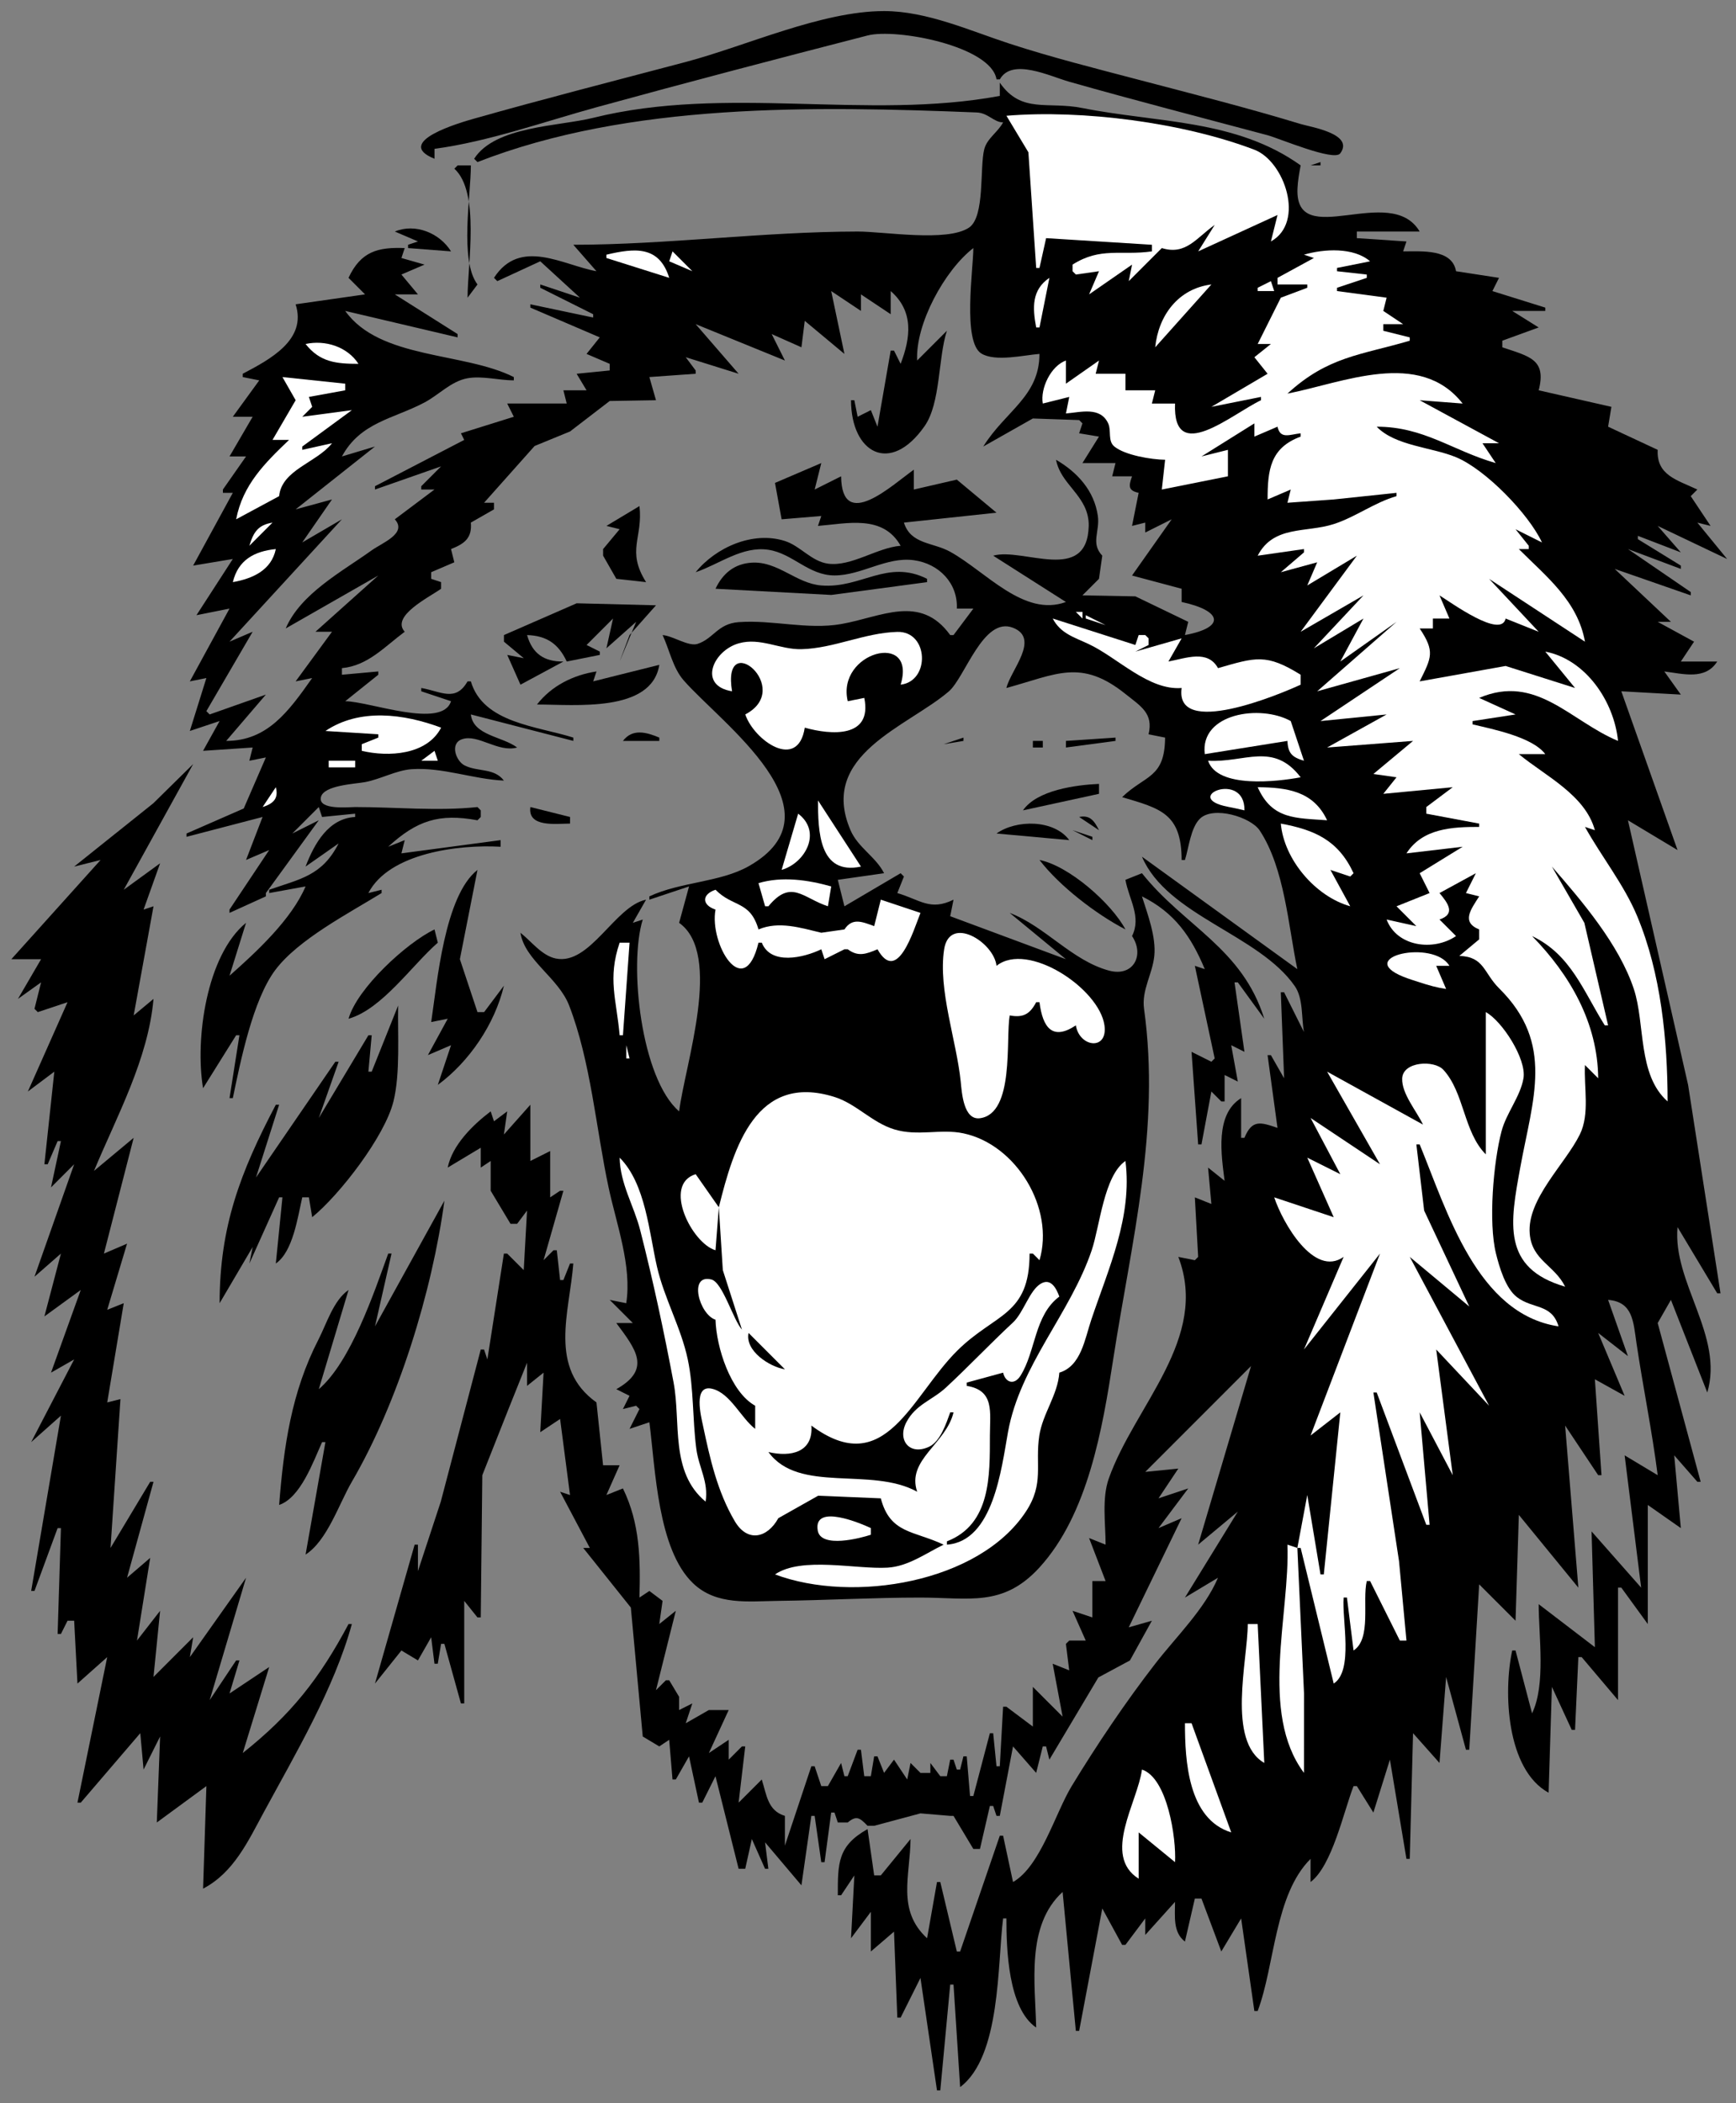 <?xml version="1.0" encoding="UTF-8" standalone="no"?>
<svg
   xmlns:dc="http://purl.org/dc/elements/1.1/"
   xmlns:cc="http://creativecommons.org/ns#"
   xmlns:rdf="http://www.w3.org/1999/02/22-rdf-syntax-ns#"
   xmlns:svg="http://www.w3.org/2000/svg"
   xmlns="http://www.w3.org/2000/svg"
   xmlns:sodipodi="http://sodipodi.sourceforge.net/DTD/sodipodi-0.dtd"
   xmlns:inkscape="http://www.inkscape.org/namespaces/inkscape"
   width="525.118"
   height="635.906"
   id="svg3052"
   version="1.1"
   inkscape:version="0.48.5 r10040"
   sodipodi:docname="Loewe_dunkelaufhell.svg">
  <rect width="100%" height="100%" fill="#808080" stroke="none"/>
  <defs
     id="defs3058" />
  <sodipodi:namedview
     pagecolor="#ffffff"
     bordercolor="#666666"
     borderopacity="1"
     objecttolerance="10"
     gridtolerance="10"
     guidetolerance="10"
     inkscape:pageopacity="0"
     inkscape:pageshadow="2"
     inkscape:window-width="1280"
     inkscape:window-height="751"
     id="namedview3056"
     showgrid="false"
     fit-margin-top="0"
     fit-margin-left="0"
     fit-margin-right="0"
     fit-margin-bottom="0"
     inkscape:zoom="0.82402179"
     inkscape:cx="262.55905"
     inkscape:cy="317.95276"
     inkscape:window-x="0"
     inkscape:window-y="25"
     inkscape:window-maximized="1"
     inkscape:current-layer="svg3052"
     showguides="true"
     inkscape:guide-bbox="true" />
  <path
     style="fill:#000000;stroke:none;stroke-opacity:1;fill-opacity:1"
     d="m 302.433,25.002 c 6.553,9.444 14.412,5.55 25,7.665 22.576,4.51 46.413,3.319 66,17.335 -0.433,2.331 -0.861,4.626 -0.961,7.002 -0.803,19.117 28.163,-1.909 36.961,12.998 l -19,0 0,2 15,1 -1,3 c 5.604,0.015 14.814,-0.831 16,6 l 13,2 -2,4 16,5 0,1 -10,0 8,5 -11,4 0,2 c 8.174,2.765 13.451,3.617 11,13 l 22,5 -1,6 15,7 c -0.397,7.726 5.939,9.128 12,12 l -2,2 6,9 -4,-1 9,11 -21,-10 7,8 -13,-5 0,1 13,8 0,1 -16,-6 19,13 0,1 -23,-8 17,16 -4,0 11,6 -4,6 11,0 c -3.583,5.677 -10.296,3.721 -16,3 l 5,7 -18,-1 17,48 -15,-9 18.197,80 9.803,63 -1,0 -12,-20 c -1.523,16.752 14.065,32.866 9,50 l -11,-28 -4,7 13,48 -1,0 -7,-8 2,22 -10,-7 0,36 -8,-11 -1,0 0,34 -11,-13 -1,0 -1,22 -1,0 -6,-13 -1,32 c -12.745,-6.973 -13.742,-30.391 -11,-43 l 1,0 5,19 c 4.199,-8.727 2,-23.253 2,-33 l 17,13 -1,-35 15,17 -5,-40 10,6 c -1.702,-13.395 -4.452,-26.656 -6.427,-40 -0.943,-6.366 -1.045,-12.426 -8.573,-13 l 6,17 -9,-7 8,19 -9,-5 2,29 -1,0 -10,-15 4,49 -18,-22 -1,32 -11,-11 -3,50 -1,0 -6,-22 -2,26 -8,-9 -1,38 -1,0 -5,-30 -5,16 -5,-8 -1,0 c -2.982,7.685 -6.474,24.104 -13,29 l 0,-7 c -10.929,10.907 -10.752,32.088 -16,46 l -1,0 -4,-28 -6,10 -6,-16 -2,0 -3,13 c -3.688,-2.807 -2.997,-7.717 -3,-12 l -9,10 0,-5 -6,8 -1,0 -6,-11 -7,37 -1,0 -4,-42 c -11.141,10.183 -8.273,27.757 -8,41 -8.508,-5.823 -9,-23.73 -9,-33 l -1,0 c -1.745,13.807 -0.665,41.737 -13,51 l -2,-31 -1,0 -3,32 -1,0 -5,-34 -6,12 -1,0 -1,-26 -7,6 0,-12 -6,8 1,-19 -4,6 -1,0 c 0,-9.624 -0.076,-14.927 9,-20 l 2,14 2,0 9,-11 c -0.092,11.067 -4.242,21.488 5,30 l 3,-17 1,0 5,21 1,0 12,-35 1,0 3,14 c 8.296,-4.708 12.803,-20.878 17.734,-28.985 7.513,-12.353 16.391,-25.551 25.281,-37.015 6.304,-8.13 14.962,-16.495 18.985,-26 l -10,6 16,-26 -12,10 16,-54 -32,32 10,-1 -6,9 9,-3 -9,12 7,-3 -16,33 7,-2 -6.637,12.012 -9.548,5.132 -14.815,24.856 -1,-4 -1,0 -2,8 -7,-8 -4,21 -1,0 -1,-3 -1,0 -3,13 -2,0 -6,-10 -1,0 -9,-0.758 -14,3.758 -2,0 c -2.337,-2.413 -3.336,-3.233 -6,-1 l -3,0 -1,-3 -1,0 -2,15 -1,0 -2,-14 -1,0 -3,21 -11,-13 1,8 -1,0 -4,-9 -2,9 -2,0 -7,-28 -4,8 -1,0 -3,-14 -4,7 -1,0 -1,-12 -3,2 -5,-3 -3.6,-38.985 -14.4,-18.015 2,0 -9,-17 3,1 -3,-23 -6,4 1,-18 -5,4 0,-7 -5.609,14 -7.923,20 -0.468,43 -1,0 -4,-5 0,31 -1,0 -5,-18 -1,0 -1,6 -1,0 -1,-8 -4,7 -5,-3 -8,10 12,-42 1,0 0,8 6.91,-21 12.09,-46 1,0 1,3 5,-32 1,0 5,5 1,-18 -3,4 -2,0 -6,-10 0,-9 -3,2 0,-6 -10,6 c 1.372,-6.806 7.595,-12.902 13,-17 l 1,3 4,-3 -1,7 8,-9 0,17 6,-3 0,14 3,-2 1,0 -6,21 3,-3 1,0 1,9 1,0 2,-5 1,0 c -1.173,14.859 -7.608,31.588 7,42 l 2,19 5,0 -4,9 5,-2 c 5.22,10.662 5.302,21.605 5,33 l 3,-2 4,3 -1,7 5,-4 -6,24 3,-3 1,0 3,5 0,4 4,-2 -2,6 7,-4 6,0 -6,13 6,-4 0,6 4,-4 1,0 -2,17 7,-7 c 1.499,4.719 1.798,9.422 7,11 l 0,9 8,-24 1,0 2,6 2,0 4,-7 1,4 1,0 3,-8 1,0 1,8 2,0 1,-6 1,0 2,5 3,-4 4,6 1,-5 3,3 3,0 0,-3 3,4 2,0 1,-5 1,0 1,3 1,0 1,-4 1,0 1,12 1,0 5,-19 1,0 1,10 1,0 1,-18 1,0 8,6 0,-12 9,9 -3,-16 5,2 -1,-8 1,-1 5,0 -4,-9 6,2 0,-11 4,0 -5,-13 5,2 c 0,-6.318 -1.168,-13.973 0.969,-20 7.838,-22.108 30.482,-42.303 21.031,-67 l 5,1 1,-1 -1,-18 5,2 -1,-11 5,4 c -0.982,-7.762 -2.973,-20.126 5,-25 l 0,12 1,0 c 2.297,-5.61 4.881,-4.758 10,-3 l -3,-22 1,0 4,7 -1,-26 1,0 6,12 c -0.802,-4.322 -0.184,-10.13 -2.742,-13.826 -10.862,-15.694 -38.618,-21.294 -46.258,-39.174 l 47,34 c -2.72,-12.83 -3.796,-30.406 -11.363,-41.891 -2.722,-4.133 -14.033,-7.517 -18.073,-3.621 -2.839,2.737 -3.392,8.846 -4.564,12.512 l -1,0 c -0.039,-14.058 -6.361,-15.552 -18,-19 7.003,-6.759 12.896,-5.634 13,-18 l -5,-1 c 1.515,-6.349 -2.328,-8.461 -7,-12.2 -13.444,-10.76 -20.833,-5.938 -36,-1.8 1.216,-5.303 10.331,-14.962 1.978,-18.214 -8.992,-3.5 -14.48,15.03 -19.397,19.245 -12.527,10.737 -39.528,19.173 -29.738,41.969 2.256,5.251 7.628,8.005 10.157,13 l -14,2 2,8 17,-10 1,1 -2,5 c 6.86,2.018 9.941,5.484 17,2 l -1,5 35,13 -17,-14 c 10.764,4.08 18.773,14.392 30,17.433 7.449,2.018 10.851,-4.71 7,-10.433 2.921,-5.846 -0.958,-11.131 -2,-17 l 5,-2 c 12.807,16.076 30.348,22.607 37,44 l -8,-11 -1,0 3,21 -4,-2 2,11 -4,-2 0,8 -1,0 -3,-3 -3,16 -1,0 -2,-28 6,3 1,-1 -6,-28 3,1 c -4.124,-9.905 -9.171,-17.105 -19,-22 1.719,5.423 4.318,12.256 3.737,18 -0.558,5.515 -3.889,10.336 -3.104,16 5.042,36.352 -3.804,70.18 -9.337,106 -3.204,20.746 -7.584,46.892 -22.389,63 -10.983,11.948 -21.241,9 -35.907,9 -14.368,0 -28.701,0.826 -43,0.996 -9.004,0.107 -18.733,1.445 -25.791,-5.325 -10.703,-10.265 -11.365,-34.39 -13.209,-48.671 l -6,2 3,-6 -1,-1 -4,1 2,-4 -4,-2 c 10.758,-6.06 5.872,-12.082 0,-20 l 5,0 -7,-7 5,1 c 1.778,-11.174 -3.009,-24.094 -5.339,-35 -3.794,-17.755 -5.373,-38.062 -11.929,-55 -3.262,-8.43 -13.447,-13.698 -14.732,-22 3.267,2.557 6.448,6.926 10.715,7.792 10.344,2.098 17.856,-15.874 27.285,-17.792 l -4,7 3,-1 c -4.284,13.728 -0.505,48.136 11,58 1.83,-14.403 13.252,-47.552 0,-57 l 3,-11 -12,4 0,-1 c 9.395,-4.395 21.382,-4.23 30,-9.089 29.29,-16.512 -8.211,-43.176 -19.606,-56.197 -3.301,-3.772 -4.298,-9.229 -6.394,-13.714 3.095,0.231 7.862,3.562 10.586,2.663 4.855,-1.603 6.08,-6.106 12.414,-6.573 10.306,-0.76 20.744,2.367 31,0.581 12.074,-2.101 23.947,-9.212 33,3.329 l 1,0 6,-8 -5,0 c 0.361,-7.57 -5.294,-13.578 -13,-14.631 -8.26,-1.129 -15.823,4.604 -24,4.6 -7.875,-0.003 -12.585,-6.636 -20,-7.755 -7.889,-1.19 -14.844,4.349 -22,6.786 6.045,-7.472 17.29,-12.544 27,-9.437 4.673,1.496 8.019,6.153 13,6.844 7.068,0.981 14.797,-4.818 22,-5.407 -5.357,-9.504 -16.186,-6.702 -25,-6 l 1,-3 -12,1 -2,-11 14,-6 -2,8 8,-4 c 0.201,17.03 15.531,2.556 22,-2 l 0,6 13,-3 12,10 -28,3 c 2.071,6.623 8.76,5.91 14,8.818 10.845,6.018 22.287,19.855 35,15.182 l -22,-14 c 8.955,-2.572 28.466,8.679 28.899,-9 0.051,-2.072 -0.431,-4.149 -1.356,-6 -2.59,-5.185 -7.349,-8.083 -8.543,-14 6.427,3.717 11.598,9.366 12.659,17 0.652,4.69 -2.24,8.225 1.341,12 l -1,7 -5,5 16.015,0.298 15.985,7.702 -1,4 c 12.432,-2.309 11.264,-7.379 -1,-10 l 0,-4 -15,-4 12,-17 -8,4 0,-3 -4,1 2,-10 c -3.228,-0.692 -3.02,-2.101 -2,-5 l -6,0 1,-4 -10,0 5,-8 -6,-1 1,-3 -1,-1 -14,-0.481 -15,8.481 c 6.671,-10.725 16.999,-15.137 17,-28 -4.652,0.358 -13.348,2.461 -17.566,-0.113 -5.767,-3.52 -2.434,-25.707 -2.434,-31.887 -8.701,6.72 -17.549,22.939 -17,34 l 9,-9 c -2.702,8.307 -1.856,21.834 -6.742,28.826 -10.416,14.907 -22.246,8.081 -22.258,-7.826 l 1,0 1,5 4,-2 2,5 4,-23 1,0 2,4 c 3.04,-7.895 4.045,-15.847 -3,-22 l 0,7 -9,-6 0,5 -9,-6 4,19 -12,-10 -1,8 -9,-4 4,8 -27,-11 13,15 -16,-5 3,4 0,1 -14,1 2,7 -14,0.236 -12,9.215 -10.715,4.392 -15.285,17.157 3,0 0,1 0,1 -7,4 c 0.397,4.632 -1.859,6.375 -6,8 l 1,4 -7,3 0,2 3,1 0,2 c -3.61,2.579 -15.288,8.272 -11,13 -6.063,4.494 -11.166,10.289 -19,11 l 0,2 11,-1 0,1 -10,8 c 7.394,0.061 29.355,8.52 32,0 l -9,-3 0,-1 c 5.877,1.011 10.392,4.372 14,-2 l 1,0 c 3.707,12.617 20.008,13.517 31,17 l 0,1 -31,-8 c 0.721,6.402 9.521,6.613 14,10 -5.827,1.598 -11.814,-4.179 -16.682,-2.502 -3.775,1.301 -1.79,6.656 0.83,7.938 4.061,1.987 8.895,0.675 11.852,4.564 -9.226,-0.397 -18.73,-4.131 -28,-3.44 -4.565,0.341 -9.36,3.024 -14,3.9 -2.94,0.554 -12.636,0.922 -13.369,4.62 -0.775,3.912 8.37,2.92 10.369,2.92 12.122,0.001 24.983,1.283 37,0 l 1,1 0,2 -1,1 c -11.561,-2.146 -18.333,0.041 -27,8 l 5,-2 -1,4 30,-4 0,2 c -12.567,-0.732 -33.699,1.863 -40,14 l 4,-1 0,1 c -9.819,6.061 -25.237,14.023 -32.181,23.3 -6.779,9.057 -10.526,27.68 -12.819,38.7 l -1,0 3,-19 -1,0 -10,16 c -2.498,-14.774 1.035,-40.26 13,-50 l -5,16 c 8.067,-7.132 18.773,-17.017 23,-27 l -11,2 0,-1 c 9.503,-3.296 16.024,-4.253 21,-14 l -10,7 c 2.699,-7.018 6.952,-14.558 15,-15 l 0,-1 -10,1 -1,-3 -8,8 8,-4 -16,22 0,1 -11,5 0,-1 12,-18 -7,3 5,-13 -23,6 0,-1 17.301,-7.563 6.699,-15.437 -5,1 1,-4 -15,1 5,-9 -9,3 5,-16 -5,1 12,-22 -10,2 11,-17 -12,2 12,-22 -3,0 0,-1 7,-10 -5,0 7,-12 -6,0 8,-11 -5,-1 0,-1 c 8.407,-4.414 19.444,-10.321 16,-21 l 21,-3 -5,-5 c 3.732,-7.998 8.908,-9.324 17,-9 l -1,3 7,2 -7,3 5,6 -7,0 19,12 0,1 -34,-8 c 10.46,14.684 35.82,12.38 51,20 l 0,1 c -4.524,-0.013 -9.571,-1.434 -14,-0.641 -4.959,0.887 -8.667,5.02 -13,7.314 -9.424,4.989 -19.374,5.948 -25,16.327 l 10,-3 -24,19 11,-3 -9,13 12,-7 -34,37 7,-3 -14,24 1,1 17,-6 -12,14 c 12.488,0 18.897,-8.944 26,-19 l -5,1 11,-15 -5,0 19,-17 -28,16 c 4.527,-10.562 16.95,-17.117 26,-23.611 3.202,-2.298 10.865,-5.128 7,-9.389 l 12,-9 -4,0 0,-1 6,-6 -20,7 0,-1 27,-14 -1,-2 16,-5 -2,-4 18,0 -1,-4 7,0 -3,-5 10,-1 0,-2 -7,-3 4,-5 -21,-9 0,-1 19,4 0,-1 -16,-8 0,-1 12,4 -12,-11 -13,6 -1,-1 c 7.934,-12.252 20.873,-3.833 31,-2 l -7,-8 c 28.505,-0.019 57.217,-3.954 86,-4 7.973,-0.013 27.035,3.256 33.682,-1.179 4.91,-3.276 3.182,-18.329 4.636,-23.767 0.867,-3.241 4.144,-5.136 5.682,-8.054 -2.728,0.016 -4.525,-2.863 -8,-3 -49.181,-1.94 -104.881,-3.021 -151,15 l -1,-1 c 6.345,-9.899 25.583,-9.786 36,-12.373 40.292,-10.009 82.797,0.837 123,-6.627 l 0,-4"
     id="path3358" />
  <path
     style="fill:#000000;stroke:none;stroke-opacity:1;fill-opacity:1"
     d="m 302.433,24.002 -1,0 c -1.599,-10.058 -30.283,-15.521 -39,-13.275 -27.355,7.047 -54.765,14.219 -82,21.7 -15.98,4.39 -32.567,10.362 -49,12.575 l 0,3 c -12.677,-5.097 8.033,-11.016 12,-12.14 21.223,-6.016 42.669,-11.476 64,-17.125 18.287,-4.844 41.086,-15.388 60,-15.388 12.924,0 26.045,5.976 38,9.869 12.779,4.162 26,7.482 39,10.9 16.35,4.299 32.829,8.453 49,13.379 2.961,0.902 16.359,2.958 11.968,8.883 -1.865,2.516 -18.51,-4.57 -21.968,-5.495 -19.997,-5.346 -40.083,-10.514 -60,-16.173 -5.885,-1.672 -17.328,-7.304 -21,-0.71"
     id="path3360" />
  <path
     style="fill:#000000;stroke:none;stroke-opacity:1;fill-opacity:1"
     d="m 136.433,50.002 -3,-2 3,2"
     id="path3354" />
  <path
     style="fill:#000000;stroke:none;stroke-opacity:1;fill-opacity:1"
     d="m 399.433,49.002 0,1 -3,0 3,-1"
     id="path3352" />
  <path
     style="fill:#000000;stroke:none;stroke-opacity:1;fill-opacity:1"
     d="m 138.433,50.002 4,0 c 0,9.083 -3.478,28.769 2,36 l -3,4 c 0,-10.156 3.828,-31.947 -4,-39 l 1,-1"
     id="path3350" />
  <path
     style="fill:#000000;stroke:none;stroke-opacity:1;fill-opacity:1"
     d="m 136.433,76.002 -13,-1 0,-1 3,-1 -7,-3 c 6.171,-2.589 13.556,0.448 17,6"
     id="path3348" />
  <path
     style="fill:#ffffff;stroke:none;stroke-opacity:1;fill-opacity:1"
     d="m 183.433,77.002 0,1 19,6 c -3.02,-9.675 -10.232,-9.087 -19,-7"
     id="path3346" />
  <path
     style="fill:#ffffff;stroke:none;stroke-opacity:1;fill-opacity:1"
     d="m 203.433,76.002 -1,3 7,3 -6,-6"
     id="path3344" />
  <path
     style="fill:#ffffff;stroke:none;stroke-opacity:1;fill-opacity:1"
     d="m 394.433,77.002 3,1 -11,6 0,2 9,0 0,1 -8,3 -7,14 4,0 -5,4 4,5 -17,10 15,-3 0,1 c -8.746,4.137 -26.744,19.821 -26,1 l -7,0 1,-4 -9,0 0,-5 -9,0 1,-4 -10,7 0,-7 c -4.509,1.568 -7.82,8.417 -7,13 l 8,-2 -1,5 c 4.448,-0.351 10.434,-2.181 12.803,3.059 0.98,2.167 -0.202,5.234 1.815,6.914 3.192,2.659 11.295,3.979 15.382,4.027 l -1,9 20,-4 0,-8 -8,2 16,-10 0,4 7,-3 c 0.839,3.893 3.703,2.346 7,2 l 0,1 c -9.215,3.392 -9.999,10.112 -10,19 l 7,-3 -1,4 14,-1 19,-2 0,1 c -6.717,1.935 -12.38,6.312 -19,8.447 -8.352,2.693 -18.203,0.297 -23,9.553 l 14,-2 0,1 -7,6 11,-3 -3,7 15,-9 -17,23 19,-11 -15,16 15,-9 -7,13 17,-12 -24,21 25,-7 -24,16 20,-2 -18,10 26,-2 -12,10 7,1 -4,5 21,-2 -8,6 0,2 16,3 0,1 c -8.111,0 -17.117,0.393 -22,8 l 17,-2 -13,8 3,6 -10,4 6,6 -9,-2 c 3.115,8.246 14.203,9.65 21,5 l -5,-5 c 4.945,-1.665 2.626,-4.862 0,-8 l 11,-6 -3,6 4,1 c -2.443,3.886 -5.547,7.761 0,10 l 0,3 -6,5 c 7.565,0.246 7.313,5.136 12.059,9.83 16.821,16.642 10.164,33.332 6.365,54.17 -3.027,16.608 -5.716,30.406 13.576,36 -3.204,-6.52 -10.035,-7.923 -10.709,-16.015 -0.872,-10.46 10.748,-21.061 15.152,-29.985 3.072,-6.225 1.205,-14.281 1.557,-21 l 4,4 c -0.138,-16.715 -8.512,-31.262 -20,-43 11.821,5.64 15.529,16.745 22,27 l 1,0 -7.184,-31 -9.816,-17 c 9.151,10.476 20.33,23.577 24.78,37 3.494,10.539 1.078,25.96 10.22,34 -0.039,-18.565 -1.972,-38.667 -9.199,-56 -3.978,-9.541 -10.79,-17.999 -15.801,-27 l 3,1 c -2.914,-10.708 -15.101,-16.46 -23,-23 l 8,0 c -3.883,-5.171 -15.806,-7.533 -22,-9 l 0,-1 13,-2 -11,-5 c 17.275,-7.385 27.586,7.016 42,13 -1.192,-11.896 -9.728,-24.634 -22,-27 l 9,11 -21,-6.657 -26,4.657 c 3.573,-7.226 4.694,-8.985 0,-16 l 4,0 0,-3 5,0 -3,-7 c 3.625,2.254 18.667,13.19 20,7 l 10,4 -15,-16 29,19 c -2.192,-12.297 -11.643,-19.643 -20,-28 l 3,0 0,-1 -4,-5 8,4 c -4.039,-8.661 -17.092,-22.087 -26,-25.775 -7.396,-3.063 -18.344,-3.378 -24,-9.225 14.312,0 22.821,7.204 36,11 l -4,-6 5,0 -24,-13 13,1 c -13.05,-16.631 -36.228,-6.264 -53,-3 12.308,-11.303 22.254,-11.641 37,-16 l 0,-1 -8,-2 0,-2 6,0 -6,-4 1,-4 -15,-2 0,-1 9,-3 0,-1 -9,-1 0,-1 10,-2 c -4.95,-4.305 -13.983,-3.779 -20,-2"
     id="path3342" />
  <path
     style="fill:#ffffff;stroke:none;stroke-opacity:1;fill-opacity:1"
     d="m 200.433,77.002 1,1 -1,-1"
     id="path3340" />
  <path
     style="fill:#000000;stroke:none;stroke-opacity:1;fill-opacity:1"
     d="m 148.433,84.002 -3,2 3,-2"
     id="path3338" />
  <path
     style="fill:#ffffff;stroke:none;stroke-opacity:1;fill-opacity:1"
     d="m 317.433,84.002 c -5.408,3.649 -5.118,9.061 -4,15 l 1,0 3,-15"
     id="path3336" />
  <path
     style="fill:#ffffff;stroke:none;stroke-opacity:1;fill-opacity:1"
     d="m 380.433,87.002 0,1 5,0 -1,-3 -4,2"
     id="path3334" />
  <path
     style="fill:#ffffff;stroke:none;stroke-opacity:1;fill-opacity:1"
     d="m 349.433,105.002 17,-19 c -9.98,1.25 -16.007,9.297 -17,19"
     id="path3332" />
  <path
     style="fill:#ffffff;stroke:none;stroke-opacity:1;fill-opacity:1"
     d="m 359.433,102.002 4,-3 -4,3"
     id="path3330" />
  <path
     style="fill:#ffffff;stroke:none;stroke-opacity:1;fill-opacity:1"
     d="m 92.433,104.002 c 4.347,5.534 9.341,5.996 16,6 -3.415,-5.228 -10.078,-7.283 -16,-6"
     id="path3328" />
  <path
     style="fill:#ffffff;stroke:none;stroke-opacity:1;fill-opacity:1"
     d="m 85.433,114.002 4,7 -7,12 5,0 c -7.326,7.012 -14.013,13.578 -16,24 l 13,-7 c 0.778,-7.999 11.416,-10.144 16,-16 l -9,2 0,-1 15,-11 -15,2 3,-3 -1,-3 11,-2 0,-2 -19,-2"
     id="path3326" />
  <path
     style="fill:#000000;stroke:none;stroke-opacity:1;fill-opacity:1"
     d="m 193.433,153.002 c 1.101,9.684 -4.041,13.407 2,23 l -9,-1 -4,-7 0,-2 5,-6 -4,-1 10,-6"
     id="path3324" />
  <path
     style="fill:#000000;stroke:none;stroke-opacity:1;fill-opacity:1"
     d="m 303.433,155.002 1,3 -1,-3"
     id="path3322" />
  <path
     style="fill:#ffffff;stroke:none;stroke-opacity:1;fill-opacity:1"
     d="m 75.433,165.002 7,-7 c -4.368,0.711 -5.762,2.88 -7,7"
     id="path3320" />
  <path
     style="fill:#ffffff;stroke:none;stroke-opacity:1;fill-opacity:1"
     d="m 70.433,176.002 c 6.04,-1.077 11.679,-3.605 13,-10 -6.551,0.657 -11.407,3.324 -13,10"
     id="path3318" />
  <path
     style="fill:#000000;stroke:none;stroke-opacity:1;fill-opacity:1"
     d="m 280.433,175.002 0,1 -29,3.871 -35,-1.871 c 2.176,-4.615 5.71,-7.586 11,-7.89 7.882,-0.454 13.379,6.28 21,6.895 12.106,0.978 19.935,-8.06 32,-2.005"
     id="path3316" />
  <path
     style="fill:#000000;stroke:none;stroke-opacity:1;fill-opacity:1"
     d="m 514.433,170.002 -1,1 1,-1"
     id="path3314" />
  <path
     style="fill:#ffffff;stroke:none;stroke-opacity:1;fill-opacity:1"
     d="m 297.433,178.002 4,6 -4,-6"
     id="path3312" />
  <path
     style="fill:#000000;stroke:none;stroke-opacity:1;fill-opacity:1"
     d="m 198.433,183.002 -8,9 -3,8 5,-12 -9,8 2,-9 -8,8 4,2 0,1 -10,2 c -2.517,-5.377 -6.095,-7.808 -12,-8 1.591,5.653 5.221,8.087 11,8 l -13,7 -4,-9 5,1 -6,-5 0,-2 22,-9.606 24,0.606"
     id="path3310" />
  <path
     style="fill:#000000;stroke:none;stroke-opacity:1;fill-opacity:1"
     d="m 509.433,183.002 -1,1 1,-1"
     id="path3308" />
  <path
     style="fill:none;stroke:none;stroke-opacity:1"
     d="m 426.433,184.002 -4,4 4,-4"
     id="path3306" />
  <path
     style="fill:#ffffff;stroke:none;stroke-opacity:1;fill-opacity:1"
     d="m 325.433,185.002 2,2 0,-2 -2,0"
     id="path3304" />
  <path
     style="fill:#ffffff;stroke:none;stroke-opacity:1;fill-opacity:1"
     d="m 328.433,186.002 0,1 6,2 -6,-3"
     id="path3302" />
  <path
     style="fill:#ffffff;stroke:none;stroke-opacity:1;fill-opacity:1"
     d="m 318.433,187.002 c 2.372,4.563 6.544,5.67 11,7.781 8.666,4.105 18.087,14.038 28,13.219 -2.159,15.224 29.638,1.956 36,-1 l 0,-3 c -10.457,-6.504 -13.644,-5.246 -25,-2 -3.133,-5.663 -9.642,-3.01 -15,-2 l 4,-7 -14,4 4,-2 0,-2 -1,-1 -2,0 -1,3 -25,-8"
     id="path3300" />
  <path
     style="fill:#ffffff;stroke:none;stroke-opacity:1;fill-opacity:1"
     d="m 221.433,209.002 c -3.214,-19.385 18.999,-0.868 4,7 2.686,7.9 15.942,17.18 18,4 7.989,2.245 20.506,3.189 18,-9 l -5,1 c -3.524,-14.848 20.98,-21.437 16,-5 8.975,-1.033 8.53,-16.198 -1.004,-15.956 -9.861,0.251 -19.156,4.976 -28.996,5.228 -6.442,0.164 -12.493,-3.637 -19,-1.762 -7.775,2.24 -12.391,12.795 -2,14.49"
     id="path3298" />
  <path
     style="fill:#000000;stroke:none;stroke-opacity:1;fill-opacity:1"
     d="m 184.433,201.002 -1,1 1,-1"
     id="path3296" />
  <path
     style="fill:#000000;stroke:none;stroke-opacity:1;fill-opacity:1"
     d="m 199.433,201.002 c -2.311,14.547 -25.509,11.992 -37,12 4.351,-5.634 11.007,-8.952 18,-10 l -1,3 20,-5"
     id="path3294" />
  <path
     style="fill:none;stroke:none;stroke-opacity:1"
     d="m 368.433,202.002 -1,1 1,-1"
     id="path3292" />
  <path
     style="fill:none;stroke:none;stroke-opacity:1"
     d="m 364.433,204.002 0,1 -7,3 0,-1 7,-3"
     id="path3290" />
  <path
     style="fill:none;stroke:none;stroke-opacity:1"
     d="m 125.433,207.335 c 0.773,0 0.16,0.498 -0.333,0.334 l 0.333,-0.334"
     id="path3288" />
  <path
     style="fill:#ffffff;stroke:none;stroke-opacity:1;fill-opacity:1"
     d="m 364.433,228.002 25,-4 c 0.162,3.748 1.432,4.959 5,6 l -4,-12 c -9.184,-5.119 -27.517,-2.343 -26,10"
     id="path3286" />
  <path
     style="fill:#ffffff;stroke:none;stroke-opacity:1;fill-opacity:1"
     d="m 98.433,221.002 16,1 0,1 -5,2 0,2 c 8.1,1.928 19.705,1.261 24,-7 -11.252,-4.214 -24.656,-5.958 -35,1"
     id="path3284" />
  <path
     style="fill:#000000;stroke:none;stroke-opacity:1;fill-opacity:1"
     d="m 199.433,223.002 0,1 -11,0 c 2.894,-3.797 7.052,-2.655 11,-1"
     id="path3282" />
  <path
     style="fill:#000000;stroke:none;stroke-opacity:1;fill-opacity:1"
     d="m 291.433,223.002 0,1 -6,1 6,-2"
     id="path3280" />
  <path
     style="fill:#000000;stroke:none;stroke-opacity:1;fill-opacity:1"
     d="m 337.433,223.002 0,1 -15,2 0,-2 15,-1"
     id="path3278" />
  <path
     style="fill:#000000;stroke:none;stroke-opacity:1;fill-opacity:1"
     d="m 315.433,224.002 0,2 -3,0 0,-2 3,0"
     id="path3276" />
  <path
     style="fill:#ffffff;stroke:none;stroke-opacity:1;fill-opacity:1"
     d="m 127.433,230.002 5,0 -1,-3 -4,3"
     id="path3274" />
  <path
     style="fill:#ffffff;stroke:none;stroke-opacity:1;fill-opacity:1"
     d="m 365.433,230.002 c 2.809,8.471 21.044,6.314 28,5 -8.301,-10.812 -16.9,-4.357 -28,-5"
     id="path3272" />
  <path
     style="fill:#ffffff;stroke:none;stroke-opacity:1;fill-opacity:1"
     d="m 99.433,230.002 0,2 8,0 0,-2 -8,0"
     id="path3270" />
  <path
     style="fill:#000000;stroke:none;stroke-opacity:1;fill-opacity:1"
     d="m 332.433,237.002 0,3 -23,5 c 4.239,-6.136 16.045,-7.701 23,-8"
     id="path3266" />
  <path
     style="fill:#ffffff;stroke:none;stroke-opacity:1;fill-opacity:1"
     d="m 83.433,238.002 -4,6 c 3.192,-1.006 4.916,-2.562 4,-6"
     id="path3264" />
  <path
     style="fill:#ffffff;stroke:none;stroke-opacity:1;fill-opacity:1"
     d="m 376.433,245.002 c 0.185,-12.24 -19.436,-3.895 -5.024,-1.084 1.693,0.33 3.348,0.671 5.024,1.084"
     id="path3262" />
  <path
     style="fill:#ffffff;stroke:none;stroke-opacity:1;fill-opacity:1"
     d="m 380.433,238.002 c 4.395,9.852 11.545,9.28 21,10 -4.116,-8.819 -12.111,-9.926 -21,-10"
     id="path3260" />
  <path
     style="fill:#ffffff;stroke:none;stroke-opacity:1;fill-opacity:1"
     d="m 247.433,242.002 c 0.025,9.143 0.239,22.721 13,20 l -13,-20"
     id="path3258" />
  <path
     style="fill:#000000;stroke:none;stroke-opacity:1;fill-opacity:1"
     d="m 160.433,244.002 12,3 0,2 c -4.145,0 -12.876,1.271 -12,-5"
     id="path3256" />
  <path
     style="fill:#ffffff;stroke:none;stroke-opacity:1;fill-opacity:1"
     d="m 241.433,246.002 -5,17 c 7.122,-2.064 12.329,-11.421 5,-17"
     id="path3254" />
  <path
     style="fill:#000000;stroke:none;stroke-opacity:1;fill-opacity:1"
     d="m 332.433,251.002 -6,-4 c 3.288,-0.675 4.585,1.181 6,4"
     id="path3252" />
  <path
     style="fill:#000000;stroke:none;stroke-opacity:1;fill-opacity:1"
     d="m 323.433,254.002 -22,-2 c 5.955,-4.243 17.372,-4.291 22,2"
     id="path3250" />
  <path
     style="fill:#ffffff;stroke:none;stroke-opacity:1;fill-opacity:1"
     d="m 387.433,249.002 c 0.944,10.814 10.441,22.043 21,25 l -6,-11 6,2 1,-1 c -4.661,-10.055 -11.87,-13.118 -22,-15"
     id="path3248" />
  <path
     style="fill:#000000;stroke:none;stroke-opacity:1;fill-opacity:1"
     d="m 330.433,253.002 0,1 -6,-3 6,2"
     id="path3246" />
  <path
     style="fill:#ffffff;stroke:none;stroke-opacity:1;fill-opacity:1"
     d="m 116.433,256.002 1,1 -1,-1"
     id="path3244" />
  <path
     style="fill:#000000;stroke:none;stroke-opacity:1;fill-opacity:1"
     d="m 340.433,281.002 c -8.819,-4.551 -19.964,-13.113 -26,-21 8.921,1.775 21.773,13.081 26,21"
     id="path3242" />
  <path
     style="fill:#000000;stroke:none;stroke-opacity:1;fill-opacity:1"
     d="m 468.433,260.002 -1,1 1,-1"
     id="path3240" />
  <path
     style="fill:#000000;stroke:none;stroke-opacity:1;fill-opacity:1"
     d="m 144.433,263.002 -5.326,27 5.326,16 2,0 6,-8 c -2.749,11.575 -10.447,22.968 -20,30 l 4,-12 -7,3 6,-11 -5,1 c 1.825,-12.183 4.027,-38.167 14,-46"
     id="path3238" />
  <path
     style="fill:none;stroke:none;stroke-opacity:1"
     d="m 148.433,264.002 -1,3 1,-3"
     id="path3236" />
  <path
     style="fill:#ffffff;stroke:none;stroke-opacity:1;fill-opacity:1"
     d="m 229.433,267.002 2,7 1,0 c 6.887,-8.358 10.42,-2.479 18,0 l 1,-6 c -7.068,-1.986 -14.843,-3.115 -22,-1"
     id="path3234" />
  <path
     style="fill:#ffffff;stroke:none;stroke-opacity:1;fill-opacity:1"
     d="m 216.433,275.002 c -1.931,10.368 8.636,28.14 13,10 l 1,0 c 2.709,6.882 12.613,4.597 18,2 l 1,3 6,-3 1,0 c 3.155,2.341 5.519,1.464 9,0 6.007,10.679 10.83,-5.572 13,-11 l -12,-4 -2,8 c -3.665,-1.324 -6.613,-2.636 -9,1 l -7,1 c -6.335,-1.513 -12.844,-3.587 -19,-1 -2.533,-8.765 -7.754,-6.642 -13,-12 -4.201,1.396 -4.201,4.604 0,6"
     id="path3232" />
  <path
     style="fill:#000000;stroke:none;stroke-opacity:1;fill-opacity:1"
     d="m 295.433,272.002 -3,-2 3,2"
     id="path3230" />
  <path
     style="fill:#000000;stroke:none;stroke-opacity:1;fill-opacity:1"
     d="m 299.433,274.002 -3,-1 3,1"
     id="path3228" />
  <path
     style="fill:#000000;stroke:none;stroke-opacity:1;fill-opacity:1"
     d="m 303.433,274.002 1,2 -1,-2"
     id="path3226" />
  <path
     style="fill:none;stroke:none;stroke-opacity:1"
     d="m 68.433,276.002 -2,2 2,-2"
     id="path3224" />
  <path
     style="fill:#000000;stroke:none;stroke-opacity:1;fill-opacity:1"
     d="m 131.433,281.002 1,4 c -7.83,6.823 -16.933,20.168 -27,23 2.575,-9.173 17.489,-22.927 26,-27"
     id="path3222" />
  <path
     style="fill:#ffffff;stroke:none;stroke-opacity:1;fill-opacity:1"
     d="m 305.433,307.002 c 4.052,0.75 6.09,-0.361 8,-4 l 1,0 c 0.968,7.761 3.983,11.694 11,7 1.063,6.666 9.737,7.742 8.651,-0.005 -1.564,-11.156 -23.222,-25.494 -32.651,-17.995 -0.805,-7.208 -14.24,-15.449 -15.848,-4.956 -1.869,12.196 3.769,27.68 5.017,39.956 0.33,3.243 0.824,11.75 5.832,11.079 10.539,-1.413 7.707,-24.118 8.999,-31.079"
     id="path3220" />
  <path
     style="fill:#000000;stroke:none;stroke-opacity:1;fill-opacity:1"
     d="m 463.433,282.002 -1,1 1,-1"
     id="path3218" />
  <path
     style="fill:#ffffff;stroke:none;stroke-opacity:1;fill-opacity:1"
     d="m 187.433,285.002 c -3.7,10.958 -0.953,17.086 0,28 l 1,0 2,-28 -3,0"
     id="path3216" />
  <path
     style="fill:#ffffff;stroke:none;stroke-opacity:1;fill-opacity:1"
     d="m 437.433,299.002 -3,-7 4,0 c -4.84,-8.071 -28.828,-2.753 -13.985,3.289 1.622,0.66 3.323,1.162 4.985,1.71 2.665,0.879 5.227,1.591 8,2.001"
     id="path3214" />
  <path
     style="fill:none;stroke:none;stroke-opacity:1"
     d="m 322.433,290.002 8,9 c -1.256,-4.603 -3.675,-7.051 -8,-9"
     id="path3212" />
  <path
     style="fill:#000000;stroke:none;stroke-opacity:1;fill-opacity:1"
     d="m 120.433,304.002 c -0.182,8.815 0.685,20.498 -1.419,29 -2.611,10.551 -16.253,28.22 -24.581,35 l -1,-6 -2,0 c -1.373,5.933 -2.797,16.439 -8,20 l 2,-20 -1,0 -9,20 1,-5 -10,17 c 0,-23.163 6.279,-39.624 17,-60 l 1,0 -7,22 24,-35 1,0 -6,17 15,-25 1,0 -1,11 1,0 8,-20"
     id="path3210" />
  <path
     style="fill:#ffffff;stroke:none;stroke-opacity:1;fill-opacity:1"
     d="m 449.433,306.002 0,43 c -6.735,-6.742 -6.458,-18.621 -12.818,-25.552 -2.787,-3.037 -12.279,-2.546 -12.474,2.611 -0.174,4.629 4.4,9.89 6.292,13.941 l -29,-16 16,28 -21,-14 9,17 -10,-5 8,18 -18,-6 c 2.566,7.738 12.067,24.338 21,18 l -12,28 23,-29 -21,55 9,-7 -5,49 -1,0 -4,-24 -3,16 -3,-1 c 0.789,20.991 -8.606,50.81 5,69 l 0.015,-24 -2.015,-44 1,0 10,41 c 6.06,-3.929 2.446,-19.359 3,-26 l 1,0 2,16 c 5.485,-3.556 2.575,-15.015 4,-21 l 1,0 9,18 2,0 -2.247,-24 -7.753,-51 1,0 15,40 1,0 -3,-34 10,19 -5,-38 16,17 -24,-45 18,15 -13.648,-29 -2.352,-20 1,0 c 8.346,20.344 17.369,51.311 42,55 -2.054,-6.936 -7.82,-5.152 -12.606,-8.857 -3.44,-2.663 -5.3,-9.07 -6.311,-13.143 -2.342,-9.432 -0.789,-27.617 1.681,-37 1.45,-5.507 5.691,-10.457 6.633,-16 0.988,-5.82 -6.506,-17.378 -11.397,-20"
     id="path3208" />
  <path
     style="fill:#ffffff;stroke:none;stroke-opacity:1;fill-opacity:1"
     d="m 189.433,316.002 0,4 1,0 -1,-4"
     id="path3206" />
  <path
     style="fill:#ffffff;stroke:none;stroke-opacity:1;fill-opacity:1"
     d="m 191.766,323.669 0.334,0.666 -0.334,-0.666"
     id="path3204" />
  <path
     style="fill:#ffffff;stroke:none;stroke-opacity:1;fill-opacity:1"
     d="m 217.433,365.002 -7,-10 c -10.088,3.065 -1.206,20.88 6,23 l 1,-13 1.21,19 5.79,18 c -2.677,-3.003 -5.852,-14.322 -9.259,-15.168 -7.02,-1.743 -3.665,10.574 1.259,12.168 0.239,8.268 4.501,21.83 12,26 l 0,7 c -4.288,-3.289 -7.506,-10.742 -12.945,-12.11 -5.943,-1.493 -3.429,8.341 -2.844,11.11 2.115,10.028 4.338,19.942 9.61,28.906 3.859,6.56 9.885,5.096 13.179,-0.906 l 12.058,-6.798 18.942,0.798 c 2.819,10.743 9.928,9.707 19,14 -5.468,2.671 -10.77,6.599 -17,6.957 -9.503,0.545 -25.961,-3.449 -34,2.043 23.584,8.832 61.733,2.536 75.892,-19 5.629,-8.561 2.7,-14.094 4.056,-23 1.002,-6.579 5.565,-12.223 6.052,-19 6.58,-1.978 7.695,-10.138 9.667,-16 5.28,-15.687 12.461,-31.148 10.333,-48 -6.513,4.461 -7.74,19.692 -10.206,27 -6.457,19.131 -21.668,34.705 -25.329,55 -1.989,11.022 -4.448,32.982 -18.465,34 l 0,-1 c 13.302,-5.157 12.98,-19.842 13,-32 0.011,-7.048 1.454,-13.641 -7,-15 l 0,-1 11,-3 c 0.621,2.896 3.332,4.006 5.278,0.889 4.642,-7.436 4.132,-18.221 11.722,-23.889 -0.842,-2.29 -2.471,-5.73 -5.586,-3.914 -3.44,2.007 -5.233,8.774 -8.429,11.743 -6.905,6.415 -13.504,13.402 -20.284,19.676 -4.167,3.857 -9.133,5.068 -11.976,10.499 -2.795,5.339 0.914,10.186 6.885,7.393 3.421,-1.601 5.194,-7.11 6.39,-10.397 l 1,0 c -2.267,9.539 -14.288,14.339 -11,24 -13.939,-7.679 -35.784,0.668 -45,-12 6.728,1.582 13.61,0.139 13,-8 22.422,16.677 30.195,-8.891 44.185,-22.71 11.433,-11.292 21.803,-10.469 21.815,-29.29 l 1,0 2,2 c 4.638,-15.692 -6.994,-34.952 -23,-38.351 -6.932,-1.472 -13.837,0.989 -21,-1.222 -6.692,-2.066 -11.45,-7.723 -18,-9.776 -23.715,-7.434 -30.479,15.136 -35,33.349"
     id="path3202" />
  <path
     style="fill:#ffffff;stroke:none;stroke-opacity:1;fill-opacity:1"
     d="m 187.433,350.002 c 0.171,8.027 4.293,14.394 6.239,22 3.882,15.17 7.246,30.911 10.082,46 2.269,12.073 -1.143,27.033 9.679,36 0.949,-5.995 -2.056,-10.258 -2.812,-16 -1.161,-8.827 -0.743,-18.305 -2.578,-27 -2.016,-9.556 -7.111,-18.46 -9.31,-28 -2.392,-10.376 -3.42,-25.111 -11.3,-33"
     id="path3200" />
  <path
     style="fill:#000000;stroke:none;stroke-opacity:1;fill-opacity:1"
     d="m 134.433,363.002 c -3.71,27.526 -14.019,61.045 -28.012,85 -3.886,6.654 -7.426,17.788 -13.988,22 l 6,-34 -1,0 c -2.694,5.927 -6.496,16.795 -13,19 1.395,-17.676 3.702,-34.084 11.892,-50 2.477,-4.813 4.571,-11.907 9.108,-15 l -9,30 c 9.695,-8.31 16.658,-29.049 21,-41 l 1,0 -5,22 21,-38"
     id="path3198" />
  <path
     style="fill:none;stroke:none;stroke-opacity:1"
     d="m 418.433,378.002 -1,1 1,-1"
     id="path3196" />
  <path
     style="fill:#000000;stroke:none;stroke-opacity:1;fill-opacity:1"
     d="m 226.433,403.002 11,11 c -4.67,-0.759 -12.158,-5.604 -11,-11"
     id="path3194" />
  <path
     style="fill:none;stroke:none;stroke-opacity:1"
     d="m 242.433,418.002 4,12 -1,0 -3,-12"
     id="path3192" />
  <path
     style="fill:#000000;stroke:none;stroke-opacity:1;fill-opacity:1"
     d="m 511.433,418.002 -1,1 1,-1"
     id="path3190" />
  <path
     style="fill:#000000;stroke:none;stroke-opacity:1;fill-opacity:1"
     d="m 512.433,422.002 -1,1 1,-1"
     id="path3188" />
  <path
     style="fill:none;stroke:none;stroke-opacity:1"
     d="m 232.433,438.002 -1,1 1,-1"
     id="path3186" />
  <path
     style="fill:#ffffff;stroke:none;stroke-opacity:1;fill-opacity:1"
     d="m 263.433,464.002 0,-2 c -2.56,-1.216 -17.502,-7.699 -16.079,0.73 0.928,5.491 13.033,2.301 16.079,1.27"
     id="path3184" />
  <path
     style="fill:#ffffff;stroke:none;stroke-opacity:1;fill-opacity:1"
     d="m 377.433,491.002 c 0,10.835 -6.418,35.404 5,42 l -2,-42 -3,0"
     id="path3182" />
  <path
     style="fill:#ffffff;stroke:none;stroke-opacity:1;fill-opacity:1"
     d="m 358.433,521.002 c 0,11.147 0.878,28.965 14,33 l -12,-33 -2,0"
     id="path3180" />
  <path
     style="fill:#ffffff;stroke:none;stroke-opacity:1;fill-opacity:1"
     d="m 345.433,535.002 c -1.337,9.924 -12.119,25.98 -1,33 l 0,-14 11,9 c 0.413,-7.169 -2.297,-25.452 -10,-28"
     id="path3178" />
  <path
     style="fill:none;stroke:none;stroke-opacity:1"
     d="m 216.1,550.669 -0.334,0.666 0.334,-0.666 z"
     id="path3054" />
  <path
     style="fill:#ffffff;stroke:none;stroke-opacity:1;fill-opacity:1"
     d="m 304.433,35.002 6.644,11.044 2.356,34.956 1,0 2,-9 32,2 0,2 c -9.328,1.331 -15.519,-1.4 -24,4 l 0,2 1,1 7,-1 -3,7 13,-9 -1,5 10,-10 c 7.294,2.259 10.453,-3.096 16,-7 l -5,8 24,-11 -2,8 c 10.436,-5.789 4.122,-24.262 -5,-27.735 -21.525,-8.196 -52.061,-12.179 -75,-10.265"
     id="path3356" />
  <path
     style="fill:#000000;stroke:none;stroke-opacity:1;fill-opacity:1"
     d="m 58.433,231.002 -21,38 11,-8 -5,14 3,-1 -6,33 6,-5 c -1.589,18.222 -11.108,35.445 -18,52 l 12,-10 -9,35 7,-3 -6,20 5,-2 -5,30 4,-1 -3,45 12,-20 1,0 -8,29 7,-6 -4,25 7,-9 -2,20 12,-12 -1,6 17,-24 -11,37 8,-12 1,0 -3,10 12,-8 -8,26 c 14.577,-11.568 23.192,-22.45 32,-39 l 1,0 c -5.314,19.43 -17.119,39.343 -26.691,57 -4.733,8.731 -9.093,18.207 -18.309,23 l 1,-31 -15,11 1,-26 -5,10 -1,-11 -18,21 -1,0 9,-44 -9,8 -1,-19 -2,0 -2,4 -1,0 1,-32 -1,0 -7,19 -1,0 9,-53 -9,8 13,-25 -7,4 9,-25 -11,8 5,-19 -8,7 12,-34 -7,7 3,-14 -1,0 -3,7 -1,0 3,-28 -8,6 12,-27 -9,3 -1,-1 2,-8 -7,5 7,-12 -9,0 27,-30 -8,2 23.961,-19.155 12.039,-11.845"
     id="path3268" />
</svg>
